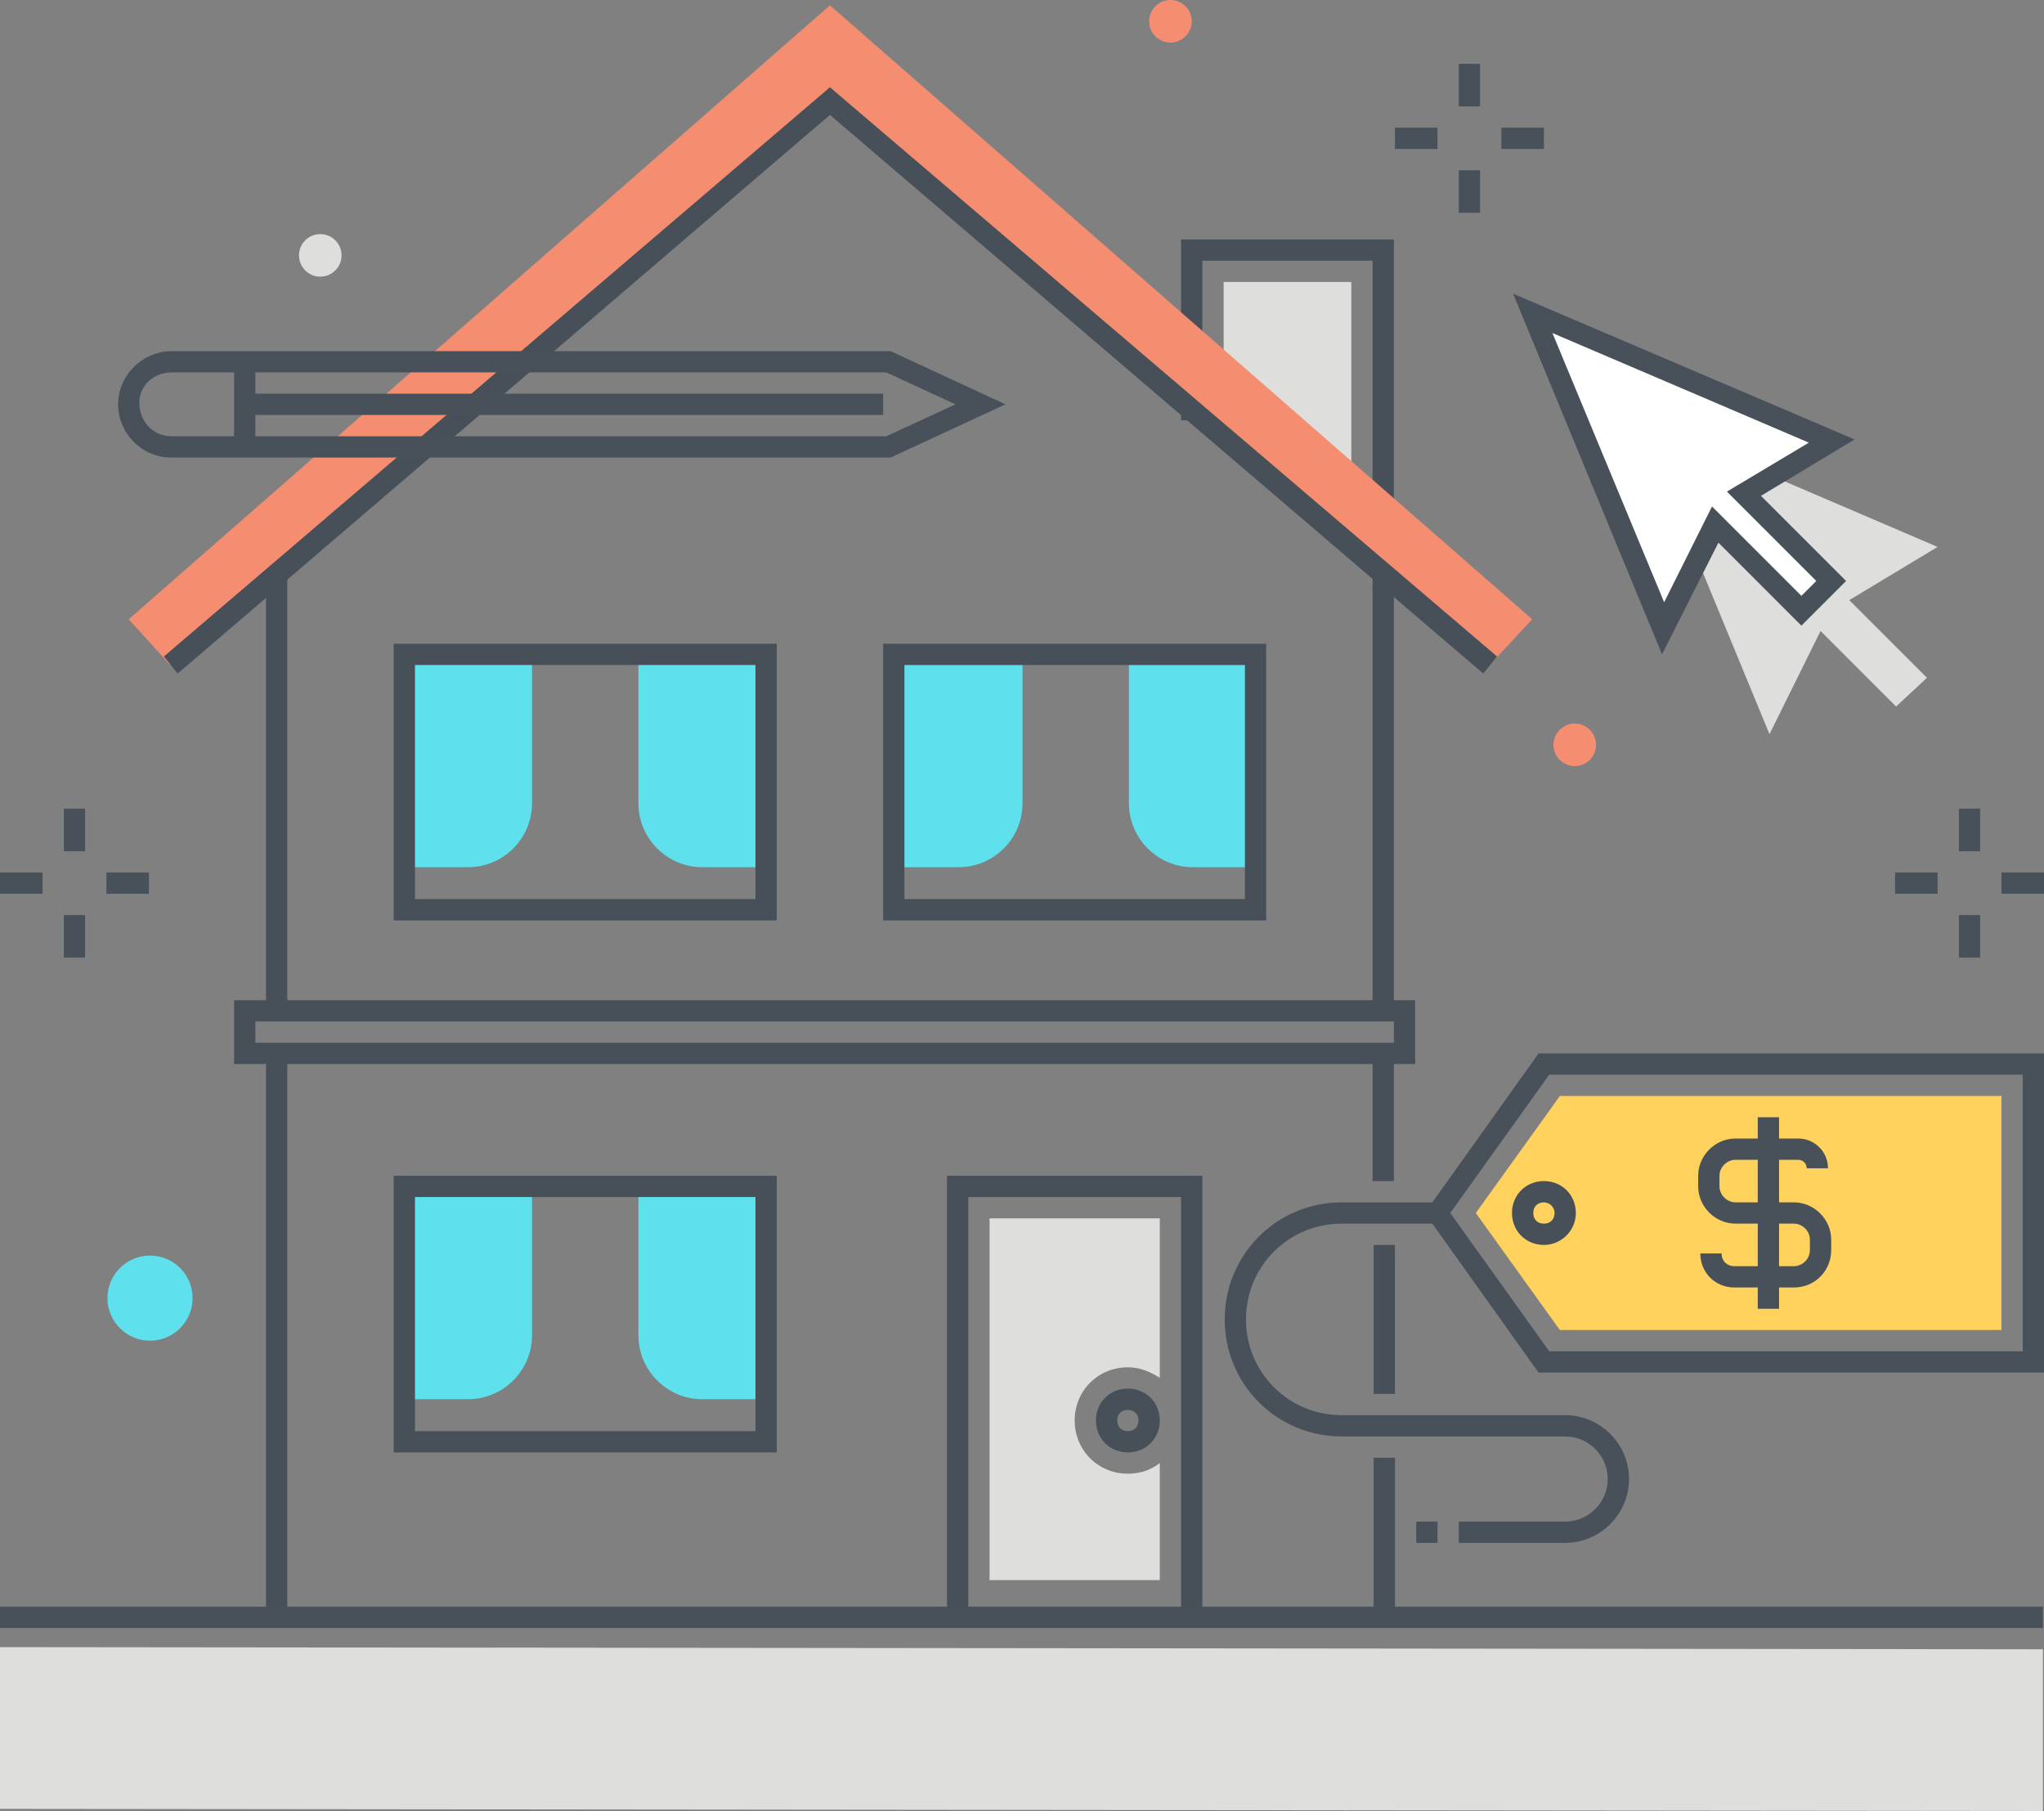 <?xml version="1.0" encoding="utf-8"?>
<!-- Generator: Adobe Illustrator 20.1.0, SVG Export Plug-In . SVG Version: 6.00 Build 0)  -->
<svg version="1.1" id="Layer_1" xmlns="http://www.w3.org/2000/svg" xmlns:xlink="http://www.w3.org/1999/xlink" x="0px" y="0px"
	 viewBox="0 0 192.1 170.2" style="enable-background:new 0 0 192.1 170.2;" xml:space="preserve">
<rect x="0" y="0" width="192.1" height="170.2" fill="#808080" stroke="none"/>
<style type="text/css">
	.st0{fill:#FFD15D;}
	.st1{fill:#48515A;}
	.st2{fill:#DEDEDD;}
	.st3{fill:#475059;}
	.st4{fill:#F58E70;}
	.st5{fill:#5FE0ED;}
	.st6{fill:#FFFFFF;}
</style>
<title>Color line, for sale concept illustration, icon</title>
<desc>Color line, for sale concept illustration, icon, background and graphics. The illustration is colorful, flat, vector, pixel perfect, suitable for web and print. It is linear stokes and fills.</desc>
<g id="Layer_5">
	<path class="st0" d="M146.6,125h41.5v-22h-41.5l-7.9,11L146.6,125z"/>
	<g>
		<path class="st1" d="M168.6,121h-5.6c-1.8,0-3.2-1.4-3.2-3.2h2c0,0.7,0.5,1.2,1.2,1.2h5.6c0.8,0,1.5-0.7,1.5-1.5v-1
			c0-0.8-0.7-1.5-1.5-1.5h-5.5c-1.9,0-3.5-1.6-3.5-3.5v-1c0-1.9,1.6-3.5,3.5-3.5h5.9c1.5,0,2.8,1.2,2.8,2.8h-2
			c0-0.4-0.3-0.8-0.8-0.8h-5.9c-0.8,0-1.5,0.7-1.5,1.5v1c0,0.8,0.7,1.5,1.5,1.5h5.5c1.9,0,3.5,1.6,3.5,3.5v1
			C172.1,119.4,170.6,121,168.6,121z"/>
		<rect x="165.2" y="105" class="st1" width="2" height="18"/>
	</g>
	<g>
		<path class="st2" d="M93,148.5h16v-11c-0.9,0.7-1.9,1-3,1c-2.8,0-5-2.2-5-5s2.2-5,5-5c1.1,0,2.1,0.4,3,1v-15H93V148.5z"/>
		<polygon class="st2" points="115,37.9 127,48.4 127,26.5 115,26.5 		"/>
	</g>
	<polygon class="st3" points="131,55.6 129,55.6 129,24.5 113,24.5 113,39.5 111,39.5 111,22.5 131,22.5 	"/>
	<polygon class="st4" points="140,62.5 78,8.5 16,62.5 12.1,58.2 78,0.5 144,58.2 	"/>
	<path class="st5" d="M38,131.5h6c3.3,0,6-2.7,6-6v-14H38V131.5z"/>
	<path class="st5" d="M72,131.5h-6c-3.3,0-6-2.7-6-6v-14h12V131.5z"/>
	<path class="st5" d="M84.1,81.5h6c3.3,0,6-2.7,6-6v-14h-12V81.5z"/>
	<path class="st5" d="M118.1,81.5h-6c-3.3,0-6-2.7-6-6v-14h12V81.5z"/>
	<path class="st5" d="M38,81.5h6c3.3,0,6-2.7,6-6v-14H38V81.5z"/>
	<path class="st5" d="M72,81.5h-6c-3.3,0-6-2.7-6-6v-14h12V81.5z"/>
	<rect x="25" y="54" class="st3" width="2" height="41.3"/>
	<rect x="25" y="99.4" class="st3" width="2" height="52.1"/>
	<polygon class="st3" points="113,151.5 111,151.5 111,112.5 91,112.5 91,151.5 89,151.5 89,110.5 113,110.5 	"/>
	<rect x="129" y="99.3" class="st3" width="2" height="11.7"/>
	<rect x="129" y="55" class="st3" width="2" height="40"/>
	<polygon class="st3" points="16.7,63.3 15.4,61.7 78,8.2 140.7,61.7 139.4,63.3 78,10.8 	"/>
	<path class="st3" d="M73,86.5H37v-26h36V86.5z M39,84.5h32v-22H39V84.5z"/>
	<path class="st3" d="M119,86.5H83v-26h36V86.5z M85,84.5h32v-22H85V84.5z"/>
	<path class="st3" d="M73,136.5H37v-26h36V136.5z M39,134.5h32v-22H39V134.5z"/>
	<path class="st3" d="M106,136.5c-1.7,0-3-1.3-3-3s1.3-3,3-3s3,1.3,3,3C109,135.2,107.7,136.5,106,136.5z M106,132.5
		c-0.6,0-1,0.4-1,1s0.4,1,1,1s1-0.4,1-1C107,132.9,106.6,132.5,106,132.5z"/>
	<path class="st3" d="M133,100H22v-6h111V100z M24,98h107v-2H24L24,98z"/>
	<rect x="184.1" y="76" class="st1" width="2" height="4"/>
	<rect x="184.1" y="86" class="st1" width="2" height="4"/>
	<rect x="188.1" y="82" class="st1" width="4" height="2"/>
	<rect x="178.1" y="82" class="st1" width="4" height="2"/>
	<g>
		<rect x="137.1" y="6" class="st1" width="2" height="4"/>
		<rect x="137.1" y="16" class="st1" width="2" height="4"/>
		<rect x="141.1" y="12" class="st1" width="4" height="2"/>
		<rect x="131.1" y="12" class="st1" width="4" height="2"/>
	</g>
	<rect x="6" y="76" class="st1" width="2" height="4"/>
	<rect x="6" y="86" class="st1" width="2" height="4"/>
	<rect x="10" y="82" class="st1" width="4" height="2"/>
	<rect y="82" class="st1" width="4" height="2"/>
	<circle class="st4" cx="110" cy="2" r="2"/>
	<circle class="st4" cx="148" cy="70" r="2"/>
	<circle class="st5" cx="14.1" cy="122" r="4"/>
	<circle class="st2" cx="30.1" cy="24" r="2"/>
	<rect x="0" y="151" class="st1" width="192" height="2"/>
	<path class="st2" d="M0,154.8V170l192,0.2v-15.2L0,154.8z"/>
	<path class="st1" d="M192.1,129h-47.5l-10.7-15l10.7-15h47.5V129z M145.6,127h44.5v-26h-44.5l-9.3,13L145.6,127z"/>
	<rect x="129.1" y="137" class="st1" width="2" height="15"/>
	<rect x="133.1" y="143" class="st1" width="2" height="2"/>
	<path class="st1" d="M147.1,145h-10v-2h10c2.2,0,4-1.8,4-4s-1.8-4-4-4h-21c-6.1,0-11-4.9-11-11s4.9-11,11-11h9v2h-9c-5,0-9,4-9,9
		s4,9,9,9h21c3.3,0,6,2.7,6,6S150.4,145,147.1,145z"/>
	<rect x="129.1" y="117" class="st3" width="2" height="14"/>
	<path class="st3" d="M145.1,117c-1.7,0-3-1.3-3-3s1.3-3,3-3s3,1.3,3,3C148.1,115.7,146.7,117,145.1,117z M145.1,113
		c-0.6,0-1,0.4-1,1s0.4,1,1,1s1-0.4,1-1C146.1,113.4,145.6,113,145.1,113z"/>
	<path class="st2" d="M182.1,51.4l-28-12L166.3,69l4.8-9.7l7.1,7.1l2.9-2.7l-7.3-7.3L182.1,51.4z"/>
	<g>
		<path class="st6" d="M172,41.4l-28-12L156.3,59l4.8-9.7l8.1,8.1l2.8-2.8l-8.2-8.2L172,41.4z"/>
		<path class="st1" d="M156.2,61.5l-14-33.9l32.1,13.7l-8.8,5.3l8,8l-4.2,4.2l-7.8-7.8L156.2,61.5z M145.9,31.3l10.5,25.3l4.5-9
			l8.4,8.4l1.4-1.4l-8.4-8.4l7.7-4.6L145.9,31.3z"/>
	</g>
	<g>
		<g>
			<path class="st1" d="M83.7,43H16.1c-2.8,0-5-2.3-5-5c0-2.7,2.2-4.9,4.9-5c0,0,0.1,0,0.1,0h67.6l10.8,5L83.7,43z M16.1,35
				c-1.6,0-3,1.2-3,2.8c0,0,0,0,0,0.1c0,1.7,1.3,3.1,3,3.1c0,0,0,0,0,0h67.2l6.5-3l-6.5-3H16.1z"/>
			<rect x="22" y="34" class="st1" width="2" height="8"/>
		</g>
		<rect x="23" y="37" class="st1" width="60" height="2"/>
	</g>
</g>
</svg>
